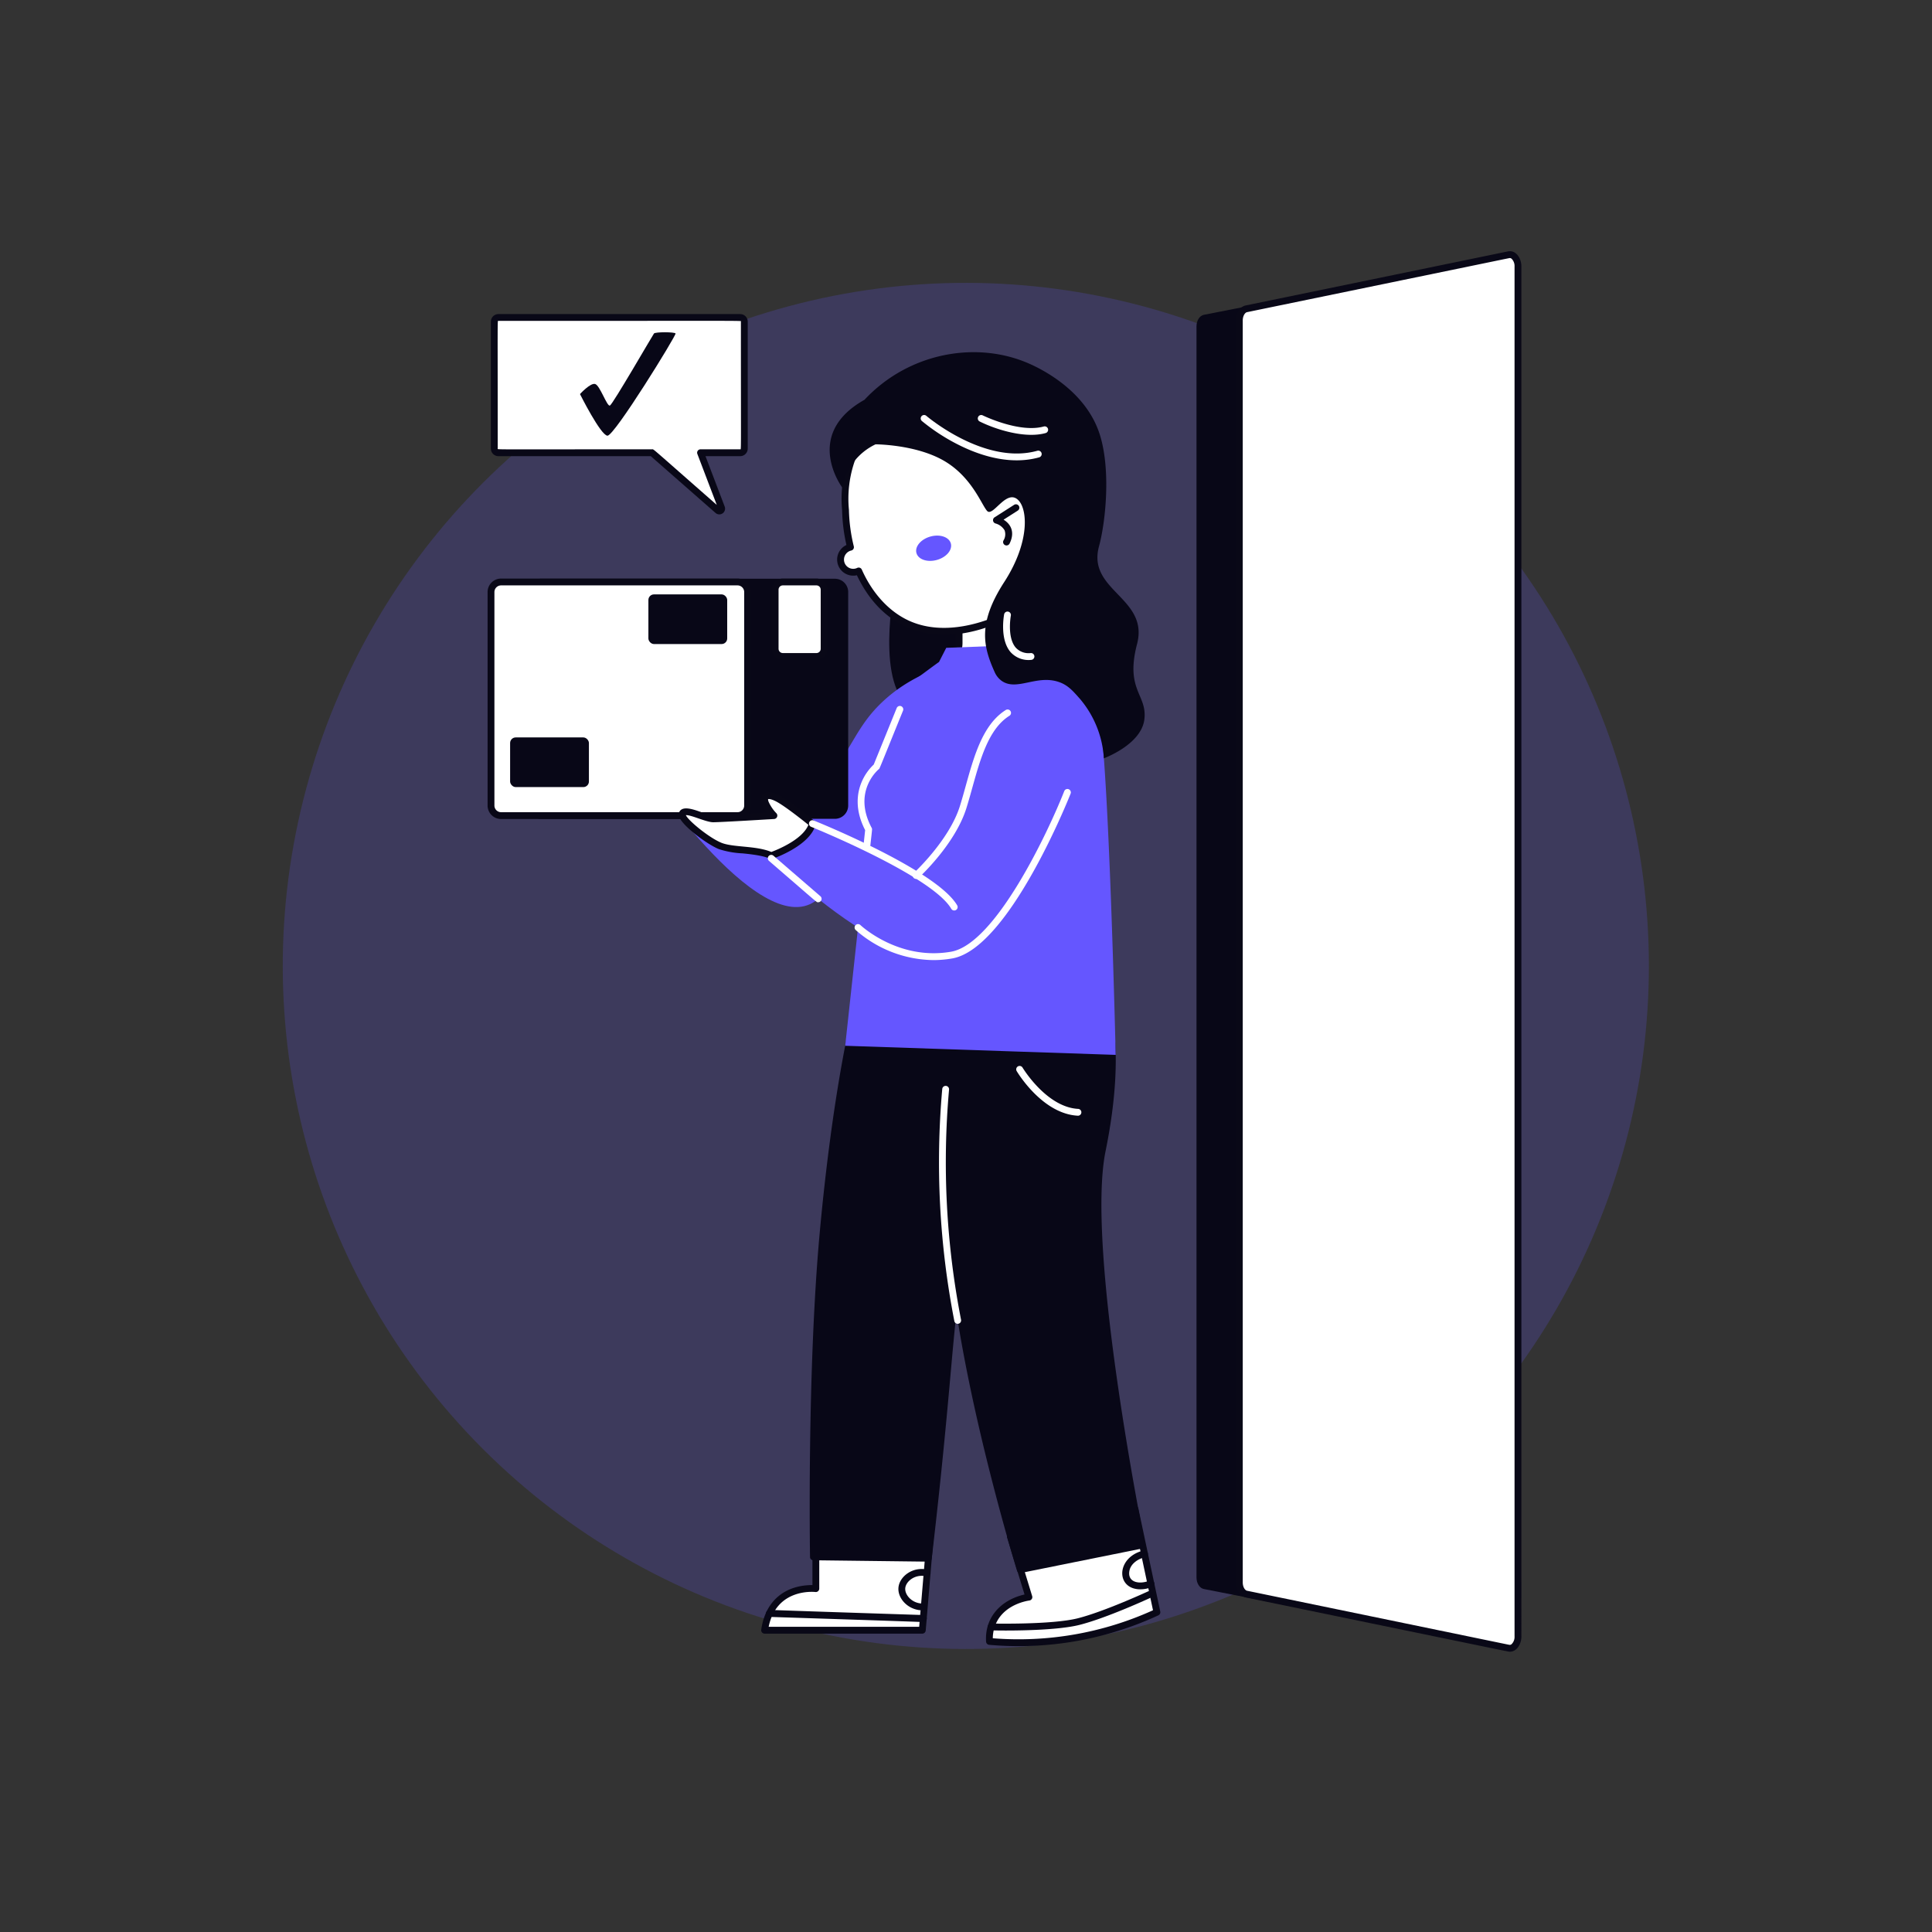 <?xml version="1.0" encoding="UTF-8"?><svg xmlns="http://www.w3.org/2000/svg" xmlns:xlink="http://www.w3.org/1999/xlink" height="565.7" preserveAspectRatio="xMidYMid meet" version="1.0" viewBox="-26.8 -26.8 565.7 565.7" width="565.7" zoomAndPan="magnify"><rect x="-26.8" y="-26.8" width="565.7" height="565.7" fill="#333333" stroke="none"/><g><g id="change1_1" opacity=".2"><circle cx="256" cy="256.029" fill="#6556ff" r="200" transform="rotate(-45 256 256.029)"/></g><g><g id="change2_1"><path d="M234.777,147.242s-5.947,32.308,8.535,34.3,22.758-3.726,22.758-3.726V145.524l-14.224-6.29Z" fill="#080717"/></g><g id="change1_2"><path d="M253.605,167.045c-11.255,2.969-17.995,7.882-21.984,11.629-7.162,6.728-8.584,12.636-16.435,23.592a119.59,119.59,0,0,1-16.17,18.29l12.989,16.435C237.674,222.771,254.13,197.239,253.605,167.045Z" fill="#6556ff"/></g><g id="change1_3"><path d="M160.314,196.037s34.931,53.087,51.691,40.954-36.581-45.726-36.581-45.726Z" fill="#6556ff"/></g><g><g id="change3_4"><path d="M212.088,417.62l-.006,20.735s-13.075-1.5-15,12.185h46.175l2.432-28.86-33.6-4.06" fill="#fff"/></g><g id="change4_4"><path d="M243.258,451.54H197.083a1,1,0,0,1-.99-1.14c1.224-8.7,7.2-13.084,14.989-13.084l.006-19.7a1,1,0,0,1,1.12-.993l33.6,4.061a1,1,0,0,1,.876,1.077l-2.432,28.859A1,1,0,0,1,243.258,451.54Zm-44.99-2h44.071l2.273-26.982-31.524-3.81-.006,19.607a1,1,0,0,1-1.112.993C211.5,439.3,200.555,438.221,198.268,449.54Z" fill="#090817"/></g></g><g><g id="change3_19"><path d="M262.925,453.818a11.978,11.978,0,0,1,1.14-5.986c2.855-5.847,9.682-6.885,10.4-6.983l-5.416-17.707,36.486-8.042,6.411,30.167A96.355,96.355,0,0,1,262.925,453.818Z" fill="#fff"/></g><g id="change4_9"><path d="M262.84,454.814a1,1,0,0,1-.913-.936c-.436-7.11,4.357-12.214,11.26-13.8l-5.089-16.64a1,1,0,0,1,.741-1.269l36.485-8.042a1,1,0,0,1,1.194.768l6.411,30.167a1,1,0,0,1-.558,1.115A97.339,97.339,0,0,1,262.84,454.814Zm1.06-1.921a95.305,95.305,0,0,0,46.906-8.2l-6.035-28.4-34.444,7.593,5.1,16.67a1,1,0,0,1-.821,1.283c-.713.1-7.038,1.1-9.64,6.432A10.646,10.646,0,0,0,263.9,452.893Z" fill="#090817"/></g></g><g id="change2_2"><path d="M405.508,454.161l-79.829-15.692c-1.228-.242-2.14-1.686-2.14-3.389V68.772c0-1.7.912-3.148,2.14-3.39L405.508,49.69c1.5-.295,2.846,1.306,2.846,3.389V450.772C408.354,452.856,407.01,454.456,405.508,454.161Z" fill="#080717"/></g><g><g id="change3_17"><path d="M414.929,455.791l-76.787-15.829c-1.181-.243-2.058-1.7-2.058-3.418V67.041c0-1.718.877-3.175,2.058-3.418l76.787-15.829c1.446-.3,2.739,1.316,2.739,3.418V452.373C417.668,454.475,416.375,456.089,414.929,455.791Z" fill="#fff"/></g><g id="change4_7"><path d="M415.274,456.827c-.423,0,4.689,1.023-77.334-15.885-1.655-.341-2.856-2.191-2.856-4.4V67.041c0-2.207,1.2-4.057,2.856-4.4l76.788-15.829c2.264-.47,3.94,1.872,3.94,4.4V452.373C418.668,454.593,417.349,456.827,415.274,456.827Zm0-408.07c-.106,0,3.357-.7-76.929,15.845-.607.125-1.261,1.093-1.261,2.439v369.5c0,1.347.654,2.315,1.261,2.44,79.906,16.471,76.687,15.829,76.787,15.829a.768.768,0,0,0,.684-.206,2.956,2.956,0,0,0,.852-2.233V51.212a2.956,2.956,0,0,0-.852-2.233A.848.848,0,0,0,415.274,48.757Z" fill="#090817"/></g></g><g><g id="change3_2"><path d="M119.139,66.158h70.794a1.205,1.205,0,0,1,1.205,1.2v37.2a1.206,1.206,0,0,1-1.205,1.2H178.321l6.142,16.126a.681.681,0,0,1-1.085.755l-19.247-16.881H119.139a1.206,1.206,0,0,1-1.2-1.2v-37.2A1.205,1.205,0,0,1,119.139,66.158Z" fill="#fff"/></g><g id="change4_2"><path d="M182.719,123.4l-18.964-16.633H119.14a2.208,2.208,0,0,1-2.206-2.2v-37.2a2.208,2.208,0,0,1,2.206-2.2h70.793a2.208,2.208,0,0,1,2.205,2.2v37.2a2.208,2.208,0,0,1-2.205,2.2H179.772l5.626,14.771A1.682,1.682,0,0,1,182.719,123.4ZM119.14,67.158c-.321,0-.206-2.252-.206,37.4,0,.319-2.869.2,45.2.2.553,0-.9-1.117,18.941,16.283l-5.685-14.927a1,1,0,0,1,.934-1.356h11.612c.32,0,.205,2.213.205-37.4C190.138,67.044,194.984,67.158,119.14,67.158Z" fill="#090817"/></g></g><g><g id="change3_5"><path d="M294.655,194.179c-1.173-12.04-5.711-20.677-14.279-25.182a7.757,7.757,0,0,1-4.189-6.852V139.234H254.026v22.327a6.876,6.876,0,0,1-4.154,6.248c-9.252,4.137-14.956,14.351-18.224,35.933-4.779,31.571-8.256,67.464-8.256,67.464h73.87S296.393,212.023,294.655,194.179Z" fill="#fff"/></g><g id="change4_5"><path d="M297.262,272.207H223.393a1,1,0,0,1-1-1.1c.035-.359,3.533-36.282,8.263-67.518,3.22-21.267,8.843-32.242,18.8-36.7a5.906,5.906,0,0,0,3.562-5.335V139.234a1,1,0,0,1,1-1h22.162a1,1,0,0,1,1,1v22.911a6.749,6.749,0,0,0,3.654,5.967c8.588,4.515,13.57,13.253,14.808,25.97,0,.225,1.678,14.216,2.612,77.11A1,1,0,0,1,297.262,272.207Zm-72.766-2h71.75c-.941-59.52-2.586-76.91-2.586-75.931-1.17-12-5.8-20.212-13.75-24.394a8.742,8.742,0,0,1-4.722-7.737V140.234H255.026v21.327a7.908,7.908,0,0,1-4.746,7.161c-9.261,4.141-14.538,14.659-17.643,35.17C228.38,232.009,225.121,263.939,224.5,270.207Z" fill="#090817"/></g></g><g id="change2_3"><path d="M211.321,430.052a.948.948,0,0,1-.937-.931c-.009-.538-.9-54.26,2.844-95.091,3.751-40.852,9.19-62.837,9.245-63.054a.948.948,0,0,1,.918-.718l55.051-.053a.949.949,0,0,1,.945,1.028,141,141,0,0,1-8.579,38.115c-5.066,13.38-7.217,12.876-11.851,24.26-7.387,18.155-4.887,27.038-12.951,96.013a.947.947,0,0,1-.941.838Z" fill="#080717"/></g><g id="change2_4"><path d="M271.9,433.8a.949.949,0,0,1-.9-.668c-.167-.54-16.76-54.5-19.925-93.741-3.167-39.283,2.362-63.314,2.417-63.552a.951.951,0,0,1,.736-.712c45.247-9.128,42.619-8.609,42.769-8.609a.95.95,0,0,1,.888.615c.206.553,5,13.864-.967,43.109-5.876,28.79,11.412,114.364,11.587,115.224a.949.949,0,0,1-.74,1.12C269.542,434.291,272.046,433.8,271.9,433.8Z" fill="#080717"/></g><g><g id="change2_12"><path d="M131.526,142.658h86.129a3.9,3.9,0,0,1,3.9,3.9v62.5a3.9,3.9,0,0,1-3.9,3.9H131.526a3.9,3.9,0,0,1-3.9-3.9v-62.5A3.9,3.9,0,0,1,131.526,142.658Z" fill="#080717"/></g><g><g id="change3_3"><rect fill="#fff" height="68.41" rx="2.955" width="75.137" x="116.967" y="143.606"/></g><g id="change4_3"><path d="M189.149,213.016H119.922a3.958,3.958,0,0,1-3.954-3.954v-62.5a3.958,3.958,0,0,1,3.954-3.955h69.227a3.959,3.959,0,0,1,3.955,3.955v62.5A3.959,3.959,0,0,1,189.149,213.016Zm-69.227-68.41a1.957,1.957,0,0,0-1.954,1.955v62.5a1.957,1.957,0,0,0,1.954,1.954h69.227a1.956,1.956,0,0,0,1.955-1.954v-62.5a1.957,1.957,0,0,0-1.955-1.955Z" fill="#090817"/></g></g><g><g id="change3_18"><rect fill="#fff" height="21.812" rx="2.252" width="14.343" x="200.165" y="143.606"/></g><g id="change4_8"><path d="M212.256,166.418h-9.839a3.256,3.256,0,0,1-3.252-3.251V145.858a3.256,3.256,0,0,1,3.252-3.252h9.839a3.256,3.256,0,0,1,3.252,3.252v17.309A3.256,3.256,0,0,1,212.256,166.418Zm-9.839-21.812a1.253,1.253,0,0,0-1.252,1.252v17.309a1.253,1.253,0,0,0,1.252,1.251h9.839a1.253,1.253,0,0,0,1.252-1.251V145.858a1.253,1.253,0,0,0-1.252-1.252Z" fill="#090817"/></g></g><g id="change2_13"><rect fill="#080717" height="14.54" rx="1.639" width="23.075" x="122.564" y="189.123"/></g><g id="change2_14"><rect fill="#080717" height="14.54" rx="1.639" width="23.075" x="163.053" y="147.242"/></g></g><g id="change1_4"><path d="M250.266,162.888l28.922-1.106,1.265,5.263s11.7,3.824,14.54,15.677,4.886,99.351,4.886,99.351l-79.2-2.666,6.989-64.377a42.729,42.729,0,0,1-.948-6.651c-.285-4.474.783-7.984,1.9-11.511,4.118-13.044,6.177-19.565,11.854-24.182.1-.081,7.564-5.641,7.665-5.641Z" fill="#6556ff"/></g><g id="change1_5"><path d="M279.813,173.039c-9.075-.627-14.093,1.882-16.912,4.044-9.321,7.147-6.614,19.7-13.915,37.983a83.709,83.709,0,0,1-12.3,21.088l15.94,13.592C275.033,230.8,286.207,202.556,279.813,173.039Z" fill="#6556ff"/></g><g id="change1_6"><path d="M193.951,219.638s44.6,45.272,58.675,30.108-44.783-37.73-44.783-37.73Z" fill="#6556ff"/></g><g><g id="change3_1"><path d="M211.07,214.371s-7.231-5.927-10.312-7.467-4.149-.475-3.438,1.422a12.576,12.576,0,0,0,2.489,3.69s-15.528.949-17.78.949-8.06-3.242-9.009-1.621,7.231,8.006,11.024,9.547,10.623.829,14.972,2.844C199.016,223.735,209.529,220.179,211.07,214.371Z" fill="#fff"/></g><g id="change4_1"><path d="M190.6,223.07a26.13,26.13,0,0,1-6.936-1.253c-3.4-1.381-10.687-6.789-11.6-9.473a1.759,1.759,0,0,1,.089-1.5c1.55-2.645,7.542,1.125,9.872,1.125,1.717,0,11.489-.572,15.742-.827-1.184-1.617-2.491-4.085-1-5.429.908-.818,2.4-.716,4.435.3,3.146,1.573,10.2,7.344,10.5,7.589a1,1,0,0,1,.333,1.029c-1.66,6.255-12.25,9.9-12.7,10.056C198.31,225.028,199.274,223.905,190.6,223.07Zm-16.583-11.191c.764,1.675,6.881,6.656,10.4,8.085,3.483,1.415,10.119.8,14.634,2.695,1.721-.641,9.13-3.617,10.851-7.945-1.713-1.382-7.121-5.679-9.594-6.916-1.425-.713-2.091-.668-2.211-.6a1.887,1.887,0,0,0,.157.774,11.6,11.6,0,0,0,2.264,3.337,1,1,0,0,1-.651,1.7c-.635.039-15.584.95-17.841.95C179.991,213.964,175.56,211.766,174.021,211.879Z" fill="#090817"/></g></g><g id="change3_6"><path d="M227.059,221.626a1,1,0,0,1-1-1.108l.461-4.254c-3.175-6.14-2.318-11.042-1.024-14.09a15.169,15.169,0,0,1,3.54-5.111l6.72-16.535a1,1,0,0,1,1.853.753c-7.416,18.25-6.812,16.912-7.1,17.149-.317.263-7.722,6.6-2.08,17.168.2.369.158.153-.382,5.136A1,1,0,0,1,227.059,221.626Z" fill="#fff"/></g><g id="change3_7"><path d="M252.6,239.794a1,1,0,0,1-.865-.5c-5.65-9.662-40.681-23.858-41.035-24a1,1,0,0,1,.748-1.856c1.468.592,36.021,14.6,42.014,24.846A1,1,0,0,1,252.6,239.794Z" fill="#fff"/></g><g id="change3_8"><path d="M241.449,230.556a1,1,0,0,1-.675-1.738c.1-.094,10.351-9.559,13.494-19.605,3.186-10.192,5.188-22.932,13.4-28.1a1,1,0,1,1,1.064,1.692c-7.456,4.694-9.42,16.973-12.56,27.007-3.3,10.567-13.614,20.084-14.052,20.483A.994.994,0,0,1,241.449,230.556Z" fill="#fff"/></g><g id="change3_9"><path d="M212.766,237.382c-.532,0,.633.868-14.4-12.108a1,1,0,0,1,1.307-1.514l13.749,11.865A1,1,0,0,1,212.766,237.382Z" fill="#fff"/></g><g id="change3_10"><path d="M246.46,254.321a35.009,35.009,0,0,1-22.719-8.818,1,1,0,0,1,1.387-1.441c.109.1,11.143,10.485,26.547,7.806,12.956-2.252,28.327-34.817,33.142-47.016a1,1,0,0,1,1.86.737c-.735,1.852-18.177,45.384-34.66,48.249A32.358,32.358,0,0,1,246.46,254.321Z" fill="#fff"/></g><g id="change3_11"><path d="M253.616,360.817a1,1,0,0,1-.978-.8,242.824,242.824,0,0,1-3.542-67.964,1,1,0,1,1,1.986.233,240.728,240.728,0,0,0,3.515,67.332A1,1,0,0,1,253.616,360.817Z" fill="#fff"/></g><g id="change3_12"><path d="M288.775,299.885c-10.337-.555-17.572-12.543-17.875-13.052a1,1,0,1,1,1.719-1.022c.069.115,7,11.58,16.264,12.077a1,1,0,1,1-.108,2Z" fill="#fff"/></g><g><g id="change3_16"><path d="M289.832,119.19a34.61,34.61,0,1,0-69.052,3.41,49.039,49.039,0,0,0,1.449,10.827,3.707,3.707,0,1,0,2.4,6.963c3.288,7.363,8.475,12.981,14.839,15.7,11.866,5.06,25.04-1.084,27.375-2.173C280.138,147.713,289.832,133.744,289.832,119.19Z" fill="#fff"/></g><g id="change4_6"><path d="M224.1,141.634a4.71,4.71,0,0,1-3.06-8.856,50.243,50.243,0,0,1-1.264-10.154A35.644,35.644,0,0,1,255.222,83.58c26.315,0,43.352,27.561,32.129,50.98a42.113,42.113,0,0,1-20.083,20.259C249.567,163.075,232.644,159.638,224.1,141.634Zm1.44-1.652c3.228,7.23,8.313,12.623,14.318,15.183,10.342,4.412,22.02-.04,26.56-2.159A40.034,40.034,0,0,0,285.5,133.795c10.694-21.388-5.023-48.215-30.278-48.215A33.642,33.642,0,0,0,221.775,122.5a48.473,48.473,0,0,0,1.424,10.68,1,1,0,0,1-.752,1.22,2.73,2.73,0,0,0-2.122,2.644,2.7,2.7,0,0,0,3.875,2.44A1,1,0,0,1,225.544,139.982Z" fill="#090817"/></g></g><g id="change2_5"><path d="M219.842,115.987s-11.706-15.528,6.475-25.722c12.915-13.8,32.668-17.355,48.051-10.668,4.06,1.765,16.757,8.092,20.815,20.711,3.354,10.433,1.738,25.8-.19,32.867-3.556,13.039,14.7,15.016,11.142,28.607s3.082,14.777,2.134,22.126-11.848,11.326-11.848,11.326a29.716,29.716,0,0,0-6.881-17.253c-2.2-2.51-3.616-4.126-6.164-5.04-6.637-2.382-12.572,2.868-17.022-.484a6.317,6.317,0,0,1-1.943-2.536c-3.341-7.446-4.979-14.225,2.845-26.315s6.875-22.28,3.556-24.416-6.934,5.366-8.564,3.63-4.475-10.033-12.773-14.775-19.913-4.741-19.913-4.741A17.494,17.494,0,0,0,219.842,115.987Z" fill="#080717"/></g><g id="change3_13"><path d="M254.007,103.517a57.509,57.509,0,0,1-10.874-7.042,1,1,0,0,1,1.306-1.515c.168.146,17.1,14.532,32.5,10.226a1,1,0,1,1,.539,1.926C269.679,109.293,261.225,107.126,254.007,103.517Z" fill="#fff"/></g><g id="change3_14"><path d="M260.056,96.614a1,1,0,0,1,.886-1.793c.107.053,10.771,5.254,17.9,3.253A1,1,0,0,1,279.38,100C273.574,101.632,265.173,99.147,260.056,96.614Z" fill="#fff"/></g><g id="change3_15"><path d="M269.114,164.153c-3.267-3.761-1.949-10.8-1.891-11.1a1,1,0,0,1,1.963.379c-.012.064-1.189,6.387,1.441,9.41a5.117,5.117,0,0,0,4.4,1.575,1,1,0,1,1,.1,2A7.087,7.087,0,0,1,269.114,164.153Z" fill="#fff"/></g><g id="change1_7"><ellipse cx="246.575" cy="133.728" fill="#6556ff" rx="5.229" ry="3.556" transform="rotate(-15.679 246.578 133.729)"/></g><g id="change2_6"><path d="M267.912,132.911a1,1,0,0,1-.894-1.446,3.472,3.472,0,0,0,.332-2.988,4.477,4.477,0,0,0-2.643-2,1,1,0,0,1-.281-1.809l5.689-3.635a1,1,0,1,1,1.076,1.685l-4.137,2.644c2.4,1.482,3.268,3.952,1.755,6.995A1,1,0,0,1,267.912,132.911Z" fill="#080717"/></g><g id="change2_7"><path d="M243.55,448.092c-3.586,0,14.422.467-45.1-1.457a1,1,0,0,1,.031-2c3.586,0-14.422-.467,45.1,1.458a1,1,0,0,1-.031,2Z" fill="#080717"/></g><g id="change2_8"><path d="M263.362,450.58a1,1,0,0,1-.975-1.024.989.989,0,0,1,1.024-.975c.178,0,17.693.412,25.409-1.547,7.76-1.969,20.443-7.821,20.57-7.88a1,1,0,0,1,.839,1.815c-.526.243-12.977,5.989-20.917,8C282.91,450.6,269.783,450.741,263.362,450.58Z" fill="#080717"/></g><g id="change2_9"><path d="M236.27,438.083c.27-3.279,4.2-6.326,8.633-5.259a1,1,0,1,1-.468,1.945c-3.237-.783-6,1.431-6.171,3.478-.165,1.979,2.062,4.556,5.263,4.473a1,1,0,1,1,.043,2C239.172,444.8,236.006,441.275,236.27,438.083Z" fill="#080717"/></g><g id="change2_10"><path d="M307.125,438.562c-7.336,0-7.167-9.464.96-11.377a1,1,0,0,1,.459,1.947c-2.443.575-4.26,2.12-4.63,3.938-.712,3.5,2.952,4.157,5.876,2.929a1,1,0,1,1,.773,1.844A8.932,8.932,0,0,1,307.125,438.562Z" fill="#080717"/></g><g id="change2_11"><path d="M143.023,88.589s6.03,12.06,8.04,12.186,20.226-29.46,19.943-29.931-5.936-.471-6.313,0-12.06,20.728-12.908,21.105-2.921-5.943-4.334-6.316S143.023,88.589,143.023,88.589Z" fill="#080717"/></g></g></g></svg>